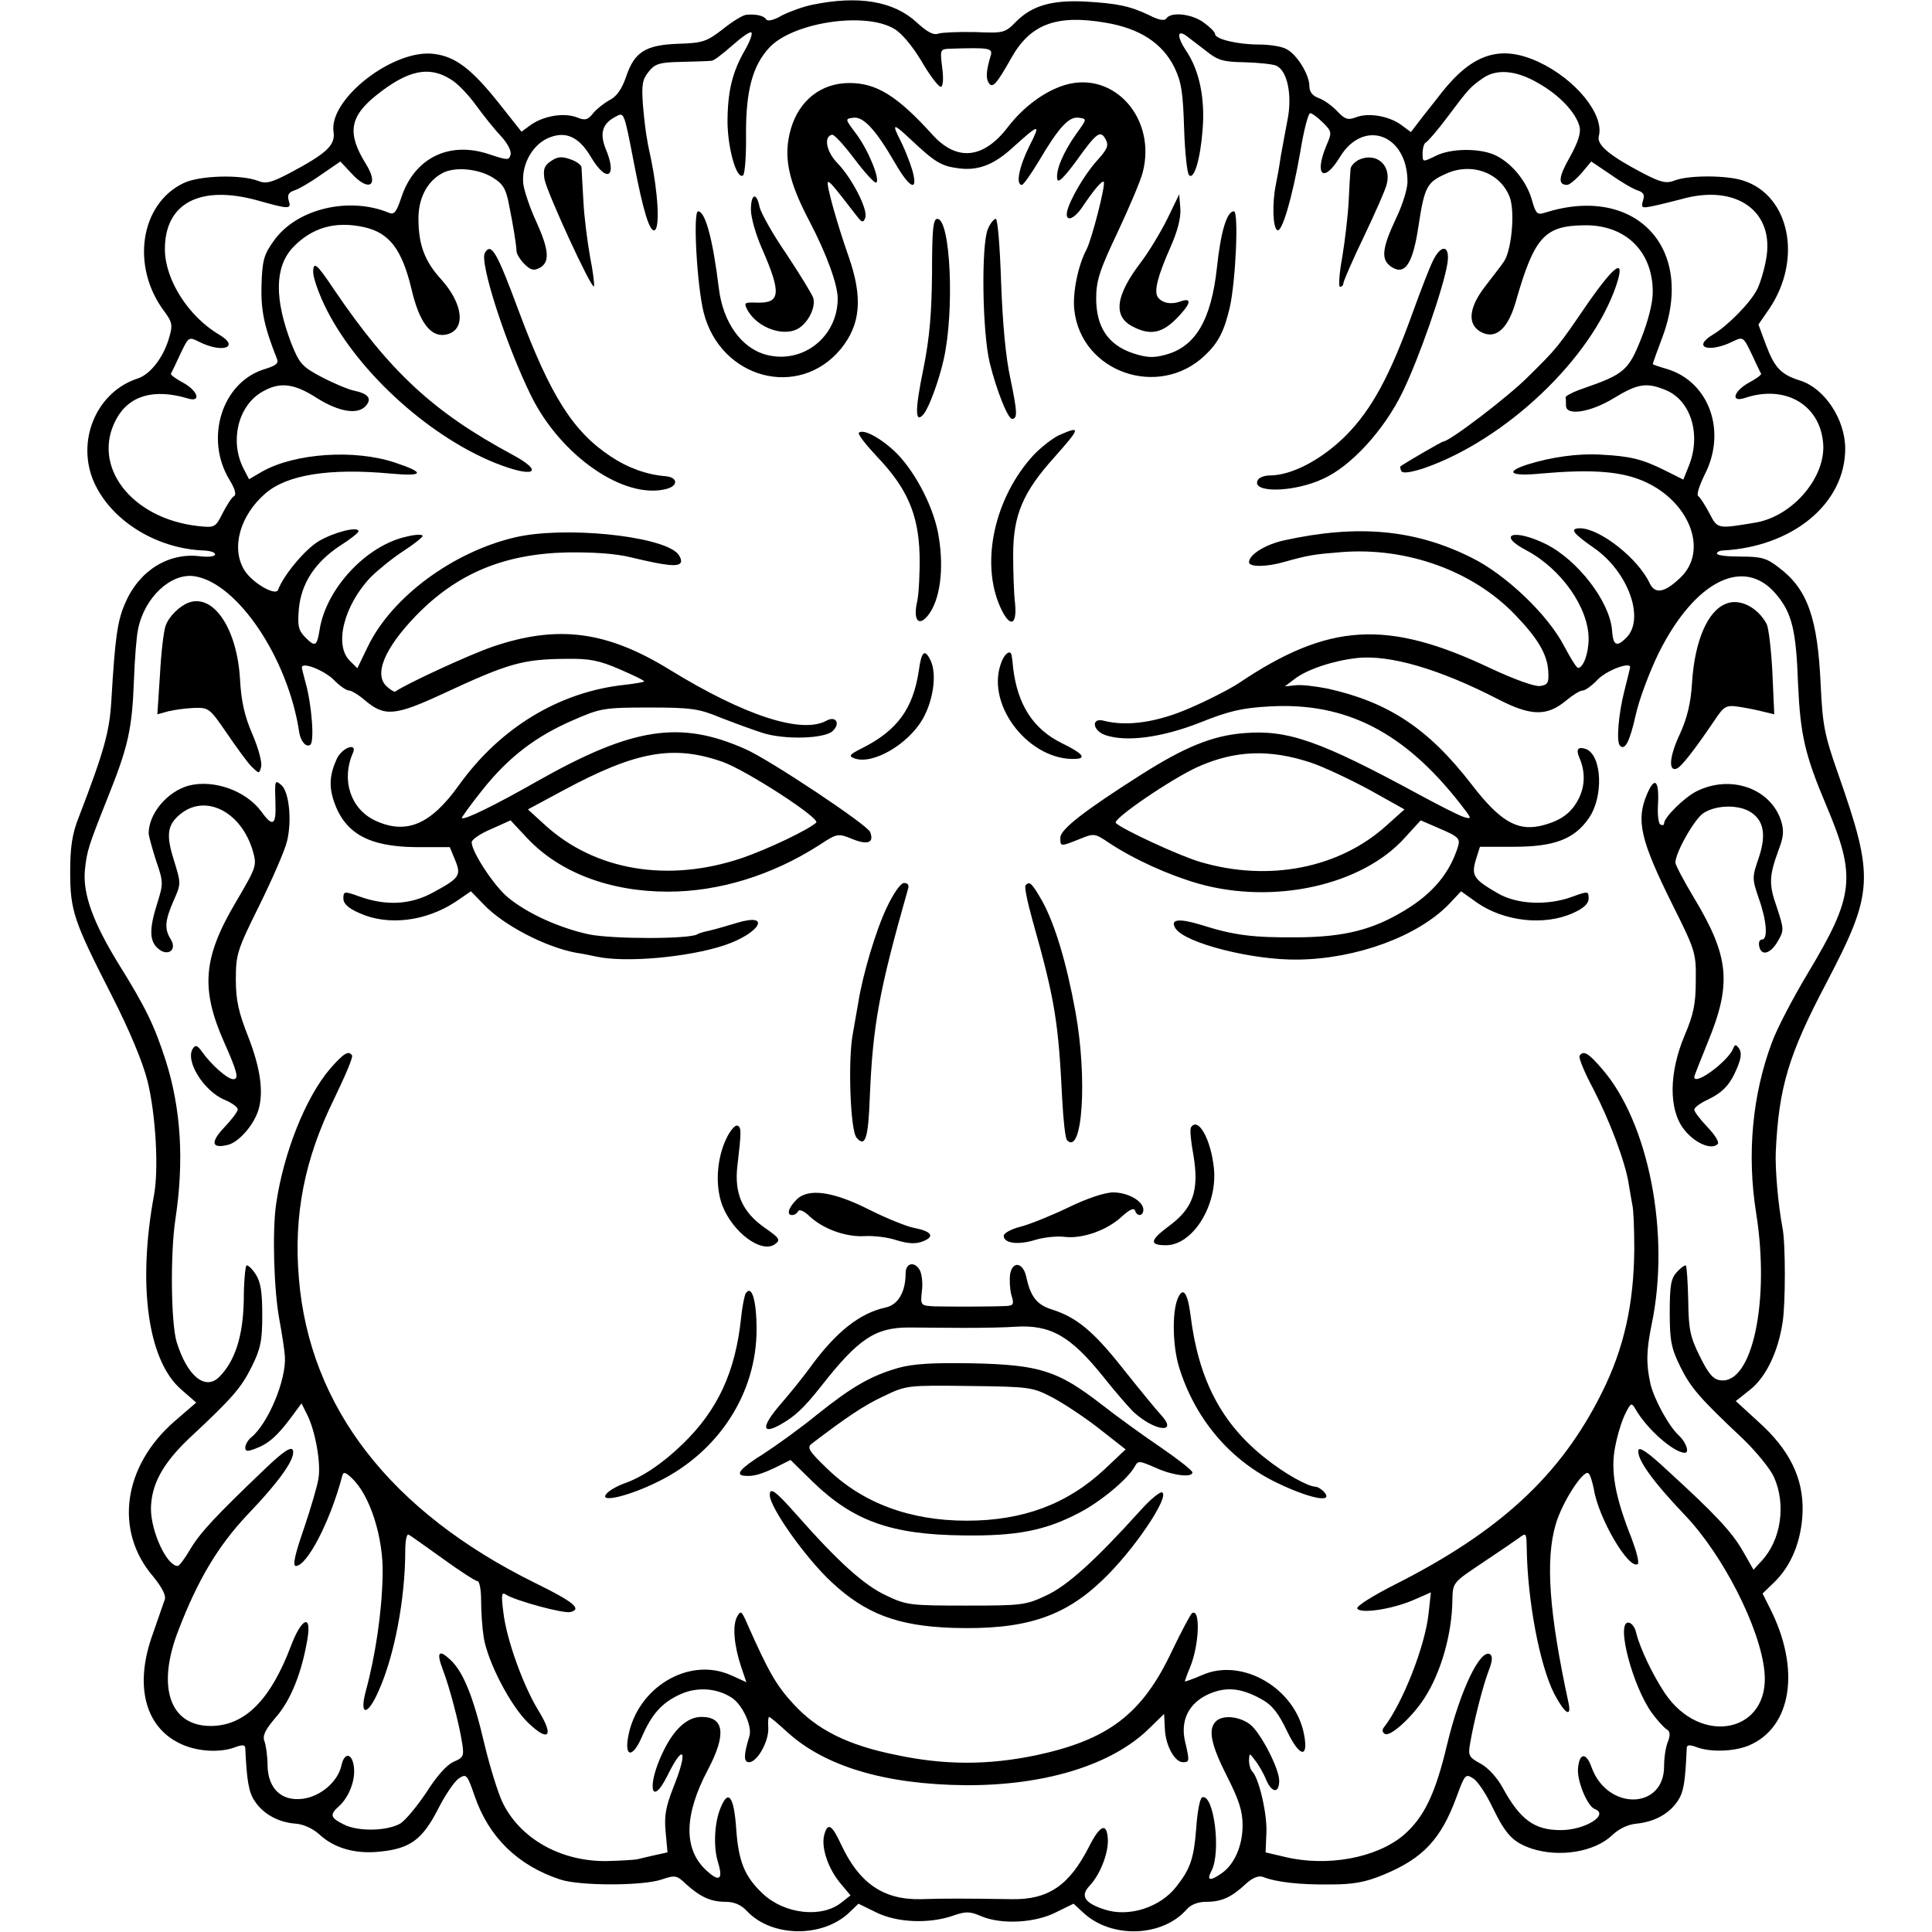<?xml version="1.0" standalone="no"?>
<!DOCTYPE svg PUBLIC "-//W3C//DTD SVG 20010904//EN"
 "http://www.w3.org/TR/2001/REC-SVG-20010904/DTD/svg10.dtd">
<svg version="1.0" xmlns="http://www.w3.org/2000/svg"
 width="512pt" height="512pt" viewBox="0 0 512 512"
 preserveAspectRatio="xMidYMid meet">
<g transform="translate(0,512) scale(0.1,-0.1)"
fill="#000000" stroke="none">
<path d="M2151 5107 c-24 -5 -59 -18 -79 -28 -20 -12 -37 -16 -41 -11 -6 10
-25 15 -52 13 -9 0 -37 -17 -63 -38 -43 -33 -53 -37 -118 -39 -88 -3 -117 -22
-139 -88 -11 -32 -25 -52 -43 -61 -15 -8 -35 -24 -44 -35 -14 -18 -22 -20 -43
-11 -35 13 -87 4 -121 -19 l-26 -19 -61 77 c-71 89 -114 122 -170 129 -107 15
-281 -120 -267 -207 5 -35 -19 -57 -117 -109 -48 -25 -62 -29 -84 -20 -46 17
-154 14 -196 -6 -116 -55 -141 -222 -51 -341 20 -27 22 -36 13 -66 -14 -53
-50 -100 -84 -111 -105 -34 -161 -156 -120 -265 42 -107 166 -187 298 -191 15
-1 27 -5 27 -10 0 -6 -18 -8 -41 -5 -83 10 -161 -39 -197 -124 -21 -47 -27
-91 -37 -260 -5 -81 -18 -130 -86 -307 -18 -45 -23 -81 -23 -145 0 -103 9
-130 109 -326 49 -96 83 -178 96 -229 22 -90 30 -234 17 -303 -44 -239 -16
-439 73 -515 l39 -34 -58 -50 c-136 -119 -160 -290 -56 -411 22 -27 34 -49 31
-60 -3 -9 -18 -51 -32 -92 -49 -134 -22 -245 71 -290 44 -22 107 -26 148 -10
19 7 26 6 26 -3 4 -85 9 -117 25 -140 22 -34 63 -57 110 -60 21 -2 46 -14 62
-29 39 -36 95 -52 160 -45 80 8 112 32 153 111 19 38 44 75 56 83 20 13 22 11
42 -47 37 -108 114 -184 227 -221 51 -17 218 -17 268 0 36 12 40 12 65 -12 38
-34 65 -47 105 -47 23 0 41 -8 57 -25 65 -69 199 -71 270 -4 l25 24 47 -23
c54 -27 139 -31 203 -9 34 12 45 12 75 -1 54 -23 143 -18 198 10 l47 23 25
-23 c74 -70 209 -66 274 7 12 14 31 21 53 21 40 0 67 12 105 48 18 16 33 22
45 18 35 -14 98 -21 178 -20 62 0 94 6 142 26 104 43 152 94 193 206 22 60 24
62 44 49 12 -7 35 -42 52 -78 35 -72 54 -91 103 -108 74 -24 166 -9 213 35 17
17 42 29 64 31 49 5 87 26 110 60 16 24 20 49 24 140 0 9 7 10 26 3 36 -14 99
-12 138 4 115 48 139 204 55 367 l-18 36 30 29 c46 44 73 110 76 186 3 90 -34
166 -118 241 l-59 54 39 31 c41 33 73 99 85 177 8 49 8 209 0 250 -12 63 -20
158 -18 203 8 171 34 257 134 447 126 241 128 278 31 555 -36 102 -41 129 -46
235 -8 178 -35 254 -111 311 -32 25 -46 29 -101 29 -35 0 -63 3 -63 8 0 4 6 7
13 8 187 9 327 124 327 270 0 77 -54 159 -118 180 -52 16 -69 34 -92 95 l-20
54 29 42 c88 131 54 299 -68 339 -43 15 -146 15 -182 1 -23 -9 -37 -6 -85 19
-88 46 -123 75 -117 98 15 57 -61 151 -160 197 -100 46 -174 23 -257 -82 -8
-11 -30 -38 -48 -61 l-33 -43 -27 20 c-33 23 -86 32 -119 19 -21 -8 -29 -5
-49 16 -13 14 -35 30 -49 35 -17 6 -25 17 -25 32 0 30 -33 84 -61 98 -12 7
-45 12 -73 12 -55 0 -116 14 -116 28 0 5 -14 19 -31 31 -32 23 -87 28 -98 10
-5 -7 -21 -4 -46 9 -51 24 -83 31 -171 36 -87 4 -138 -11 -180 -52 -31 -32
-34 -32 -110 -29 -44 1 -87 -1 -97 -4 -13 -5 -30 4 -58 30 -61 56 -154 72
-278 46z m218 -63 c20 -11 49 -46 73 -86 22 -38 45 -68 51 -68 6 0 8 19 4 50
-6 50 -6 50 23 51 103 3 112 2 105 -20 -11 -37 -13 -58 -5 -70 10 -17 21 -4
61 67 50 88 119 114 248 92 91 -15 151 -54 183 -118 19 -39 23 -67 26 -162 2
-63 8 -119 13 -124 13 -14 30 41 36 120 7 84 -9 159 -44 210 -24 36 -24 57 1
39 8 -6 30 -23 51 -39 32 -26 46 -30 103 -31 37 -1 75 -5 84 -9 30 -13 43 -79
30 -144 -6 -31 -14 -75 -18 -97 -3 -22 -9 -56 -13 -75 -10 -49 -8 -114 4 -120
12 -7 39 82 61 208 9 56 21 102 26 102 5 0 20 -11 34 -25 24 -24 24 -26 9 -61
-33 -79 -7 -101 36 -30 63 103 179 60 179 -66 0 -18 -13 -61 -30 -96 -38 -81
-41 -110 -13 -129 36 -24 57 7 72 107 16 105 22 117 74 140 67 30 141 3 167
-60 16 -38 6 -145 -15 -174 -8 -12 -31 -41 -50 -66 -43 -56 -47 -100 -10 -120
38 -20 70 7 91 77 50 176 77 205 184 206 108 1 180 -69 180 -177 0 -29 -12
-76 -31 -124 -33 -83 -45 -94 -152 -131 -27 -9 -48 -20 -48 -24 1 -4 1 -14 1
-22 0 -28 65 -18 127 20 64 39 87 42 138 21 67 -28 94 -120 60 -202 l-14 -35
-48 24 c-60 30 -92 38 -168 42 -62 4 -133 -6 -197 -26 -62 -20 -45 -32 35 -24
125 11 201 7 260 -15 131 -49 189 -188 109 -262 -41 -39 -66 -43 -80 -14 -30
65 -131 145 -184 146 -30 0 -20 -13 36 -52 91 -63 136 -188 86 -238 -26 -26
-35 -21 -38 20 -6 76 -91 186 -175 228 -85 42 -133 26 -51 -17 92 -49 164
-152 164 -234 0 -38 -14 -77 -28 -77 -4 0 -20 26 -37 58 -43 83 -154 189 -245
234 -150 75 -301 89 -497 46 -50 -11 -93 -38 -93 -58 0 -13 46 -13 94 1 64 18
78 20 153 26 172 13 346 -50 457 -165 61 -63 86 -105 89 -150 2 -32 -1 -37
-22 -40 -14 -2 -69 18 -131 47 -274 130 -429 121 -668 -40 -23 -15 -81 -45
-130 -66 -85 -37 -165 -49 -227 -33 -34 9 -30 -26 4 -38 55 -19 149 -7 251 33
77 31 112 39 186 43 201 11 355 -68 503 -257 32 -41 33 -43 10 -36 -13 4 -64
30 -114 57 -267 145 -352 175 -470 165 -83 -7 -156 -37 -271 -110 -151 -96
-214 -145 -214 -167 0 -24 0 -24 50 -4 39 16 41 16 78 -9 68 -45 159 -86 239
-109 200 -56 433 -4 546 122 l42 46 53 -23 c47 -20 52 -26 46 -46 -22 -71 -67
-125 -142 -170 -84 -51 -159 -70 -282 -71 -119 -1 -169 5 -257 33 -59 18 -83
15 -68 -9 24 -39 204 -85 325 -83 156 2 317 62 399 146 l33 35 42 -30 c72 -50
178 -62 254 -28 29 13 42 25 42 39 0 19 -1 20 -42 5 -67 -25 -150 -21 -201 10
-62 36 -68 46 -56 87 l11 35 91 0 c105 0 159 20 197 75 40 56 36 167 -7 184
-21 7 -27 0 -18 -22 16 -36 16 -73 0 -107 -20 -41 -49 -62 -104 -75 -62 -13
-107 14 -181 110 -114 148 -220 218 -381 254 -31 6 -69 11 -85 9 l-29 -3 25
19 c33 26 103 49 165 56 87 10 220 -29 375 -109 87 -45 130 -46 181 -3 17 14
36 26 43 26 7 0 25 13 40 29 23 24 86 48 86 33 0 -2 -7 -30 -15 -62 -16 -62
-22 -136 -12 -146 13 -14 26 10 42 82 9 41 37 115 61 164 96 192 227 257 312
154 41 -49 52 -95 57 -236 6 -135 18 -188 75 -323 80 -189 74 -239 -49 -444
-39 -65 -82 -147 -95 -183 -52 -138 -67 -297 -42 -453 37 -232 -10 -453 -94
-443 -19 2 -32 16 -55 63 -26 52 -30 72 -31 148 -1 48 -4 90 -6 93 -3 2 -13
-5 -24 -17 -16 -17 -19 -36 -19 -108 0 -74 4 -94 28 -143 28 -56 50 -82 167
-192 34 -33 71 -78 81 -100 33 -73 19 -168 -33 -223 l-21 -23 -28 49 c-29 51
-74 99 -200 214 -50 47 -75 64 -77 54 -5 -23 38 -83 122 -171 102 -106 201
-301 212 -416 16 -161 -168 -200 -264 -57 -32 48 -66 119 -76 160 -3 15 -13
27 -21 27 -33 0 12 -170 63 -240 14 -19 32 -39 39 -43 9 -5 10 -15 3 -33 -6
-14 -10 -43 -10 -65 0 -115 -150 -118 -192 -3 -14 40 -32 40 -36 -1 -4 -32 24
-101 44 -109 40 -15 -25 -56 -90 -56 -69 0 -107 27 -153 111 -15 28 -39 54
-59 65 -31 17 -34 21 -28 54 10 59 34 153 49 192 10 25 11 39 4 44 -26 16 -80
-97 -114 -239 -31 -131 -61 -193 -115 -240 -72 -61 -203 -85 -315 -58 l-51 12
2 50 c3 49 -19 145 -37 164 -5 5 -9 18 -9 30 1 20 1 20 16 0 9 -11 23 -35 30
-53 15 -34 34 -35 34 -1 0 32 -49 127 -77 149 -29 22 -73 26 -91 8 -21 -21
-13 -61 29 -144 32 -63 42 -93 42 -131 0 -55 -22 -104 -55 -127 -31 -22 -41
-20 -28 5 27 49 7 206 -24 196 -6 -2 -13 -38 -16 -83 -6 -78 -15 -106 -52
-153 -43 -56 -127 -83 -192 -61 -52 17 -64 36 -38 63 27 29 49 84 48 121 -2
47 -20 41 -49 -16 -53 -105 -109 -143 -207 -141 -127 2 -176 2 -240 0 -99 -2
-163 42 -211 145 -25 54 -36 59 -45 24 -8 -33 11 -89 44 -128 l26 -31 -23 -18
c-52 -43 -151 -32 -209 22 -49 46 -65 86 -71 173 -6 86 -21 105 -41 56 -17
-40 -20 -105 -7 -146 14 -46 3 -53 -33 -19 -59 56 -57 146 6 265 49 93 44 140
-17 140 -38 0 -74 -33 -103 -95 -43 -90 -30 -147 13 -60 44 89 55 66 15 -33
-20 -51 -24 -75 -20 -117 l5 -54 -32 -7 c-18 -4 -39 -9 -47 -11 -8 -2 -45 -4
-81 -5 -123 -2 -232 60 -278 157 -12 26 -33 94 -47 152 -29 125 -56 192 -90
224 -32 30 -38 20 -20 -27 17 -44 43 -142 51 -195 5 -33 3 -37 -23 -48 -18 -8
-45 -38 -72 -81 -25 -37 -56 -75 -70 -83 -36 -20 -112 -21 -149 -2 -36 18 -38
26 -12 49 26 24 43 68 39 102 -4 38 -25 42 -33 6 -9 -43 -55 -83 -103 -89 -56
-7 -92 27 -93 89 0 24 -4 52 -8 63 -6 15 1 30 30 64 39 44 69 118 84 209 11
66 -16 54 -44 -20 -54 -143 -122 -211 -211 -212 -110 -1 -146 103 -87 254 52
135 105 223 182 305 88 92 129 151 121 172 -4 10 -24 -2 -73 -49 -131 -125
-173 -170 -199 -214 -14 -24 -29 -44 -33 -44 -29 0 -71 91 -71 152 1 64 31
119 100 185 117 109 139 135 167 191 24 48 28 70 28 137 0 61 -4 88 -18 109
-10 15 -21 25 -24 22 -3 -3 -7 -45 -7 -93 -2 -94 -23 -160 -65 -202 -37 -37
-85 2 -113 93 -15 51 -17 235 -3 326 23 153 15 291 -26 420 -30 92 -51 137
-125 256 -67 109 -95 185 -89 248 5 50 9 63 60 191 55 137 65 182 70 313 2 57
7 118 11 135 17 84 87 149 149 140 114 -17 249 -218 278 -414 4 -24 18 -40 29
-33 12 7 4 108 -12 164 -5 19 -10 38 -10 41 0 16 58 -7 84 -32 15 -16 34 -29
41 -29 6 0 25 -11 41 -25 53 -45 80 -43 211 18 172 80 209 90 323 91 62 1 88
-4 143 -28 37 -16 66 -30 64 -32 -2 -2 -26 -6 -53 -9 -173 -19 -329 -114 -438
-266 -75 -105 -140 -132 -223 -93 -64 31 -89 107 -58 178 13 29 -27 16 -42
-14 -19 -41 -22 -73 -8 -114 29 -85 93 -120 218 -121 l89 0 14 -34 c17 -41 12
-48 -58 -86 -60 -33 -125 -36 -195 -11 -41 15 -43 14 -43 -5 0 -14 13 -26 43
-39 75 -34 175 -22 254 30 l41 28 34 -35 c52 -55 164 -113 245 -128 15 -2 39
-7 53 -10 77 -17 244 -2 340 30 95 32 126 88 32 59 -26 -8 -58 -17 -71 -20
-14 -3 -29 -7 -33 -10 -21 -13 -226 -13 -288 0 -78 17 -162 55 -213 97 -37 30
-97 121 -97 147 0 7 23 23 52 35 l51 23 44 -47 c85 -91 219 -142 373 -142 135
0 276 43 402 124 47 31 49 31 88 15 40 -16 57 -9 46 19 -7 19 -267 192 -331
220 -173 77 -299 57 -549 -84 -114 -65 -196 -105 -202 -99 -1 2 23 35 54 74
69 87 142 143 242 186 71 31 81 33 200 33 112 0 132 -3 190 -27 36 -14 85 -32
110 -40 58 -19 166 -16 187 5 21 20 8 41 -17 27 -66 -36 -218 14 -415 135
-167 103 -297 120 -470 61 -61 -21 -226 -97 -258 -119 -2 -1 -11 4 -20 12 -38
31 -10 101 76 190 108 111 232 163 399 167 70 1 130 -3 170 -13 92 -22 125
-26 132 -14 3 5 -1 16 -9 25 -48 47 -301 72 -430 42 -166 -39 -327 -159 -390
-289 l-28 -58 -20 20 c-42 41 -16 146 55 221 19 19 57 50 86 69 28 18 52 37
52 41 0 4 -19 4 -42 -2 -107 -23 -214 -138 -231 -247 -7 -44 -12 -46 -37 -21
-19 19 -22 31 -18 76 6 67 42 123 108 167 27 17 50 35 50 39 0 14 -64 -2 -105
-26 -37 -22 -94 -91 -108 -129 -6 -18 -70 19 -90 53 -35 58 -11 144 56 202 57
50 170 68 332 53 89 -8 93 2 12 29 -107 36 -265 25 -351 -23 l-36 -21 -15 29
c-36 71 -15 163 47 201 48 29 86 25 148 -15 59 -37 109 -45 130 -20 16 19 6
32 -33 40 -17 4 -57 21 -87 37 -49 26 -57 35 -78 88 -45 118 -44 201 3 253 51
54 113 72 190 55 67 -15 100 -59 125 -162 21 -92 53 -133 95 -122 50 13 43 81
-17 147 -41 45 -58 88 -59 153 -2 58 22 105 63 127 33 18 95 12 133 -11 28
-17 36 -30 44 -73 11 -54 19 -103 20 -124 1 -7 10 -22 21 -33 16 -16 25 -18
40 -10 28 15 25 48 -9 123 -16 34 -31 79 -34 98 -6 48 20 100 61 121 48 23 85
8 118 -48 42 -71 71 -54 39 22 -16 40 -9 66 25 84 24 13 23 18 50 -122 25
-130 42 -184 55 -178 14 7 9 98 -10 190 -3 14 -8 36 -10 50 -3 14 -8 54 -11
90 -4 55 -2 69 15 90 17 21 28 25 88 26 37 1 73 2 79 3 6 0 30 19 54 40 25 22
47 38 51 35 4 -2 -3 -23 -17 -47 -34 -59 -46 -111 -46 -192 1 -70 24 -151 41
-140 5 3 9 53 8 113 0 111 17 177 61 225 61 67 253 97 331 51z m-1175 -134
c18 -10 47 -41 66 -67 19 -26 48 -63 66 -82 18 -19 30 -41 27 -51 -4 -15 -8
-15 -56 1 -106 36 -198 -9 -233 -113 -13 -39 -19 -48 -33 -42 -106 44 -246 11
-306 -75 -26 -36 -30 -52 -32 -117 -2 -68 8 -112 41 -195 5 -12 -3 -18 -32
-27 -114 -34 -161 -185 -93 -295 14 -23 18 -38 11 -42 -6 -3 -19 -24 -30 -45
-19 -38 -21 -39 -66 -34 -176 20 -283 159 -216 283 34 63 100 82 190 55 36
-11 27 20 -13 42 -19 10 -34 21 -32 24 2 3 13 26 25 52 22 46 22 46 50 32 62
-31 109 -14 53 19 -81 48 -143 144 -144 225 -1 123 92 173 245 131 85 -24 91
-24 83 0 -4 14 0 21 14 26 11 3 44 22 72 42 l51 35 29 -31 c46 -51 75 -34 39
24 -51 82 -44 126 29 184 82 65 138 77 195 41z m2882 -10 c57 -32 101 -79 110
-116 4 -16 -4 -41 -25 -79 -31 -54 -33 -75 -8 -75 6 0 23 14 38 31 l26 31 52
-35 c28 -20 61 -39 72 -42 15 -5 18 -12 13 -27 -5 -18 -3 -20 22 -15 16 3 52
12 79 19 146 42 250 -32 225 -161 -5 -28 -16 -64 -24 -79 -18 -35 -78 -96
-117 -119 -56 -34 -10 -49 53 -18 27 13 28 13 50 -33 12 -26 23 -49 25 -52 2
-3 -13 -14 -32 -24 -40 -22 -50 -53 -12 -41 111 38 206 -21 209 -129 1 -88
-85 -185 -180 -201 -102 -17 -100 -17 -122 25 -11 21 -24 41 -29 45 -6 3 2 27
16 56 60 115 13 247 -99 281 -21 6 -38 12 -38 13 0 2 11 33 25 70 90 238 -71
408 -312 331 -19 -6 -23 -2 -33 33 -13 48 -51 96 -94 118 -40 21 -122 21 -163
-1 -33 -16 -33 -16 -33 8 0 13 4 26 8 28 5 2 31 32 58 68 56 75 61 80 94 103
36 25 88 21 146 -13z m-2161 -1799 c64 -23 260 -150 248 -161 -22 -20 -130
-71 -197 -94 -196 -66 -389 -33 -521 87 l-46 42 93 50 c193 104 292 122 423
76z m1559 -2 c33 -11 103 -44 155 -72 l93 -52 -48 -43 c-125 -113 -312 -150
-494 -96 -52 15 -206 86 -223 103 -10 10 149 118 218 149 99 44 190 47 299 11z"/>
<path d="M2823 4895 c-54 -16 -111 -58 -153 -113 -64 -83 -134 -90 -198 -20
-94 104 -149 138 -221 138 -75 0 -133 -46 -155 -121 -21 -73 -8 -137 50 -247
44 -84 74 -166 74 -203 0 -102 -93 -175 -190 -149 -66 18 -114 86 -125 176
-16 131 -36 204 -55 204 -14 0 -3 -198 15 -269 45 -175 252 -230 363 -96 53
65 59 136 21 245 -30 85 -60 192 -55 197 4 4 15 -10 77 -90 13 -17 17 -18 22
-4 8 21 -35 105 -74 145 -29 30 -37 70 -14 75 6 1 32 -28 60 -65 27 -36 53
-64 57 -62 11 7 -19 83 -52 128 -31 41 -31 41 -9 44 27 4 60 -32 111 -120 39
-68 62 -78 46 -20 -6 20 -19 54 -29 74 -27 53 -24 54 26 7 63 -59 79 -69 125
-75 52 -7 94 9 145 56 70 63 74 64 43 3 -27 -54 -37 -103 -20 -103 4 0 24 28
45 63 53 90 80 119 106 115 22 -3 22 -3 -7 -43 -34 -48 -55 -97 -50 -120 2
-11 17 4 47 44 58 81 67 87 81 62 9 -17 5 -26 -24 -58 -33 -37 -71 -103 -78
-133 -6 -29 17 -23 40 11 31 46 53 72 57 67 6 -6 -32 -154 -46 -180 -22 -41
-37 -115 -32 -159 18 -166 224 -237 346 -121 36 34 51 64 66 127 16 72 24 255
11 255 -19 0 -35 -55 -45 -149 -15 -139 -57 -210 -136 -231 -32 -9 -50 -8 -87
4 -65 22 -97 69 -97 145 0 47 9 75 57 176 31 66 61 137 66 157 38 143 -75 271
-205 233z"/>
<path d="M1460 4693 c-18 -12 -21 -22 -17 -48 6 -34 124 -291 131 -284 2 2 -2
37 -10 77 -7 39 -16 107 -18 150 -2 42 -5 82 -5 89 -1 6 -14 16 -30 21 -22 8
-34 7 -51 -5z"/>
<path d="M3602 4697 c-12 -6 -23 -17 -23 -26 -1 -9 -3 -47 -5 -86 -2 -38 -10
-105 -17 -147 -8 -43 -10 -78 -6 -78 5 0 9 4 9 9 0 5 24 61 54 123 30 63 58
126 61 140 13 50 -27 85 -73 65z"/>
<path d="M1990 4564 c0 -20 13 -66 29 -102 52 -119 50 -146 -13 -144 -33 1
-35 0 -26 -18 27 -51 103 -76 141 -47 25 19 41 56 34 78 -4 11 -36 63 -71 116
-36 52 -67 108 -71 124 -8 41 -23 36 -23 -7z"/>
<path d="M3093 4539 c-18 -36 -49 -87 -68 -112 -69 -90 -76 -145 -24 -172 45
-24 77 -19 115 19 40 40 45 59 12 47 -25 -9 -49 -4 -60 12 -10 16 0 55 33 130
20 45 29 80 27 105 l-3 37 -32 -66z"/>
<path d="M2470 4398 c-1 -107 -6 -171 -23 -256 -23 -111 -22 -147 1 -119 14
17 40 87 53 145 29 129 18 372 -17 372 -11 0 -14 -28 -14 -142z"/>
<path d="M2618 4513 c-18 -42 -15 -273 5 -355 18 -73 48 -148 59 -148 15 0 14
18 -4 105 -13 58 -21 149 -25 258 -3 92 -9 167 -14 167 -5 0 -15 -12 -21 -27z"/>
<path d="M1285 4450 c-15 -25 56 -244 123 -380 79 -159 246 -274 357 -246 33
8 32 31 -1 34 -50 4 -100 22 -145 52 -100 66 -160 160 -244 385 -59 159 -73
183 -90 155z"/>
<path d="M3797 4428 c-9 -18 -32 -78 -52 -133 -61 -170 -109 -259 -178 -329
-63 -63 -143 -106 -202 -106 -13 0 -27 -5 -31 -11 -22 -36 93 -35 172 2 74 33
162 129 211 230 43 88 109 277 119 342 7 48 -17 51 -39 5z"/>
<path d="M830 4398 c0 -13 13 -51 29 -85 80 -169 270 -345 451 -419 104 -42
137 -27 48 21 -210 113 -325 220 -473 438 -46 69 -55 76 -55 45z"/>
<path d="M4209 4318 c-82 -120 -82 -120 -160 -197 -54 -54 -208 -171 -224
-171 -4 0 -100 -56 -114 -66 -1 -2 0 -7 3 -13 4 -6 25 -3 59 8 217 75 444 290
510 484 25 75 -1 59 -74 -45z"/>
<path d="M2276 3973 c-3 -4 19 -32 49 -64 79 -83 109 -152 112 -259 1 -47 -2
-102 -6 -122 -12 -51 3 -71 29 -38 31 40 42 120 28 206 -11 74 -59 168 -110
221 -40 40 -90 68 -102 56z"/>
<path d="M2805 3966 c-16 -8 -46 -31 -66 -52 -103 -112 -141 -283 -89 -401 25
-57 46 -53 40 8 -3 24 -5 82 -5 129 0 105 26 166 109 258 70 79 72 85 11 58z"/>
<path d="M500 3523 c-24 -9 -52 -36 -61 -61 -5 -13 -12 -71 -15 -129 l-7 -106
29 8 c16 4 47 8 69 9 38 1 41 -1 86 -67 26 -38 55 -78 66 -89 20 -19 20 -19
25 0 3 11 -7 49 -23 86 -21 48 -30 89 -33 147 -8 133 -70 226 -136 202z"/>
<path d="M4574 3520 c-49 -19 -83 -99 -90 -210 -3 -53 -13 -93 -32 -135 -28
-59 -31 -100 -9 -92 12 4 45 46 100 127 26 39 31 42 65 37 20 -3 50 -9 65 -13
l29 -7 -5 111 c-3 60 -10 118 -15 128 -24 45 -72 69 -108 54z"/>
<path d="M2435 3343 c-15 -100 -56 -158 -149 -205 -36 -18 -38 -22 -21 -28 48
-17 141 37 180 104 28 49 38 117 22 154 -16 34 -25 27 -32 -25z"/>
<path d="M2652 3360 c-39 -112 79 -259 201 -251 27 2 13 16 -38 41 -76 37
-118 101 -130 199 -1 14 -3 29 -4 34 -3 17 -20 5 -29 -23z"/>
<path d="M500 3038 c-58 -16 -107 -76 -106 -128 1 -8 10 -41 20 -72 19 -55 19
-60 3 -111 -22 -69 -21 -100 1 -120 25 -23 52 -6 35 23 -18 28 -16 50 7 103
20 45 20 45 1 107 -21 66 -18 93 15 121 67 57 163 9 194 -96 11 -39 10 -42
-44 -134 -88 -148 -95 -231 -32 -373 35 -79 40 -98 24 -98 -15 0 -58 38 -82
72 -13 18 -18 20 -25 9 -21 -32 29 -113 85 -136 19 -8 34 -19 34 -25 0 -6 -16
-27 -35 -47 -38 -40 -35 -58 9 -47 29 7 69 53 81 93 14 47 5 111 -27 193 -26
66 -33 97 -33 153 0 66 4 78 62 195 34 69 68 146 74 172 13 55 5 131 -16 148
-17 14 -17 13 -15 -52 2 -56 -8 -60 -38 -18 -41 55 -126 85 -192 68z"/>
<path d="M4365 3016 c-30 -70 -18 -122 68 -295 60 -120 62 -127 61 -200 0 -61
-6 -90 -30 -146 -41 -98 -42 -195 -2 -247 27 -36 73 -57 90 -40 5 5 -7 24 -27
45 -19 20 -35 41 -35 46 0 6 15 17 34 26 42 20 61 40 80 86 10 24 12 39 5 50
-9 12 -11 12 -16 0 -14 -34 -103 -100 -103 -75 0 3 16 43 35 90 65 157 58 229
-36 385 -27 45 -49 87 -49 93 0 27 51 116 74 131 32 21 87 23 120 6 40 -22 48
-61 27 -124 -18 -52 -18 -55 0 -108 21 -59 25 -109 8 -109 -6 0 -9 -8 -7 -17
5 -28 30 -21 49 12 17 29 17 32 -2 90 -22 62 -21 83 5 154 13 34 14 50 6 76
-28 86 -134 123 -224 78 -32 -16 -86 -69 -86 -85 0 -5 -4 -6 -10 -3 -5 3 -8
28 -6 56 3 61 -9 72 -29 25z"/>
<path d="M2350 2715 c-29 -61 -64 -178 -76 -255 -3 -19 -10 -55 -14 -80 -13
-68 -7 -255 10 -275 23 -27 31 -2 35 106 8 194 25 284 101 552 4 11 0 17 -10
17 -9 0 -28 -27 -46 -65z"/>
<path d="M2718 2774 c-4 -3 5 -45 18 -92 60 -212 69 -271 79 -476 3 -55 8
-103 13 -108 41 -41 54 166 22 341 -24 132 -55 233 -88 293 -27 47 -33 54 -44
42z"/>
<path d="M875 2288 c-65 -76 -123 -222 -143 -357 -11 -73 -6 -230 8 -306 7
-38 14 -83 15 -100 4 -61 -44 -177 -89 -214 -9 -7 -16 -20 -16 -27 0 -11 6
-11 27 -3 35 13 58 34 94 82 l28 38 14 -28 c22 -42 38 -129 31 -171 -3 -20
-21 -81 -39 -134 -24 -69 -30 -98 -21 -98 30 0 92 120 123 239 3 11 8 10 24
-5 49 -44 86 -159 83 -259 -2 -98 -19 -213 -45 -308 -17 -65 5 -65 34 1 42 93
71 244 71 374 0 25 4 44 9 41 6 -3 46 -32 91 -64 44 -32 86 -59 91 -59 6 0 10
-24 10 -52 0 -29 3 -73 7 -98 11 -65 70 -179 117 -225 55 -53 70 -37 29 30
-41 66 -86 191 -94 262 -6 47 -5 55 7 47 25 -16 153 -51 171 -46 31 8 8 27
-94 77 -383 189 -598 466 -626 808 -14 168 15 315 93 474 29 60 51 111 48 116
-9 14 -22 6 -58 -35z"/>
<path d="M4186 2322 c-3 -5 13 -44 36 -87 44 -85 85 -194 94 -251 3 -20 8 -46
10 -58 3 -11 5 -64 5 -116 -1 -145 -27 -264 -87 -383 -109 -218 -270 -366
-547 -506 -59 -30 -104 -58 -100 -64 9 -14 90 -2 147 22 l48 21 -6 -55 c-9
-87 -69 -239 -118 -302 -6 -7 -5 -14 2 -18 14 -9 73 45 105 95 44 68 73 170
74 260 1 46 1 46 79 98 42 28 86 58 97 66 20 15 20 14 21 -27 2 -139 34 -309
73 -386 27 -51 46 -65 38 -25 -52 240 -62 381 -34 475 17 58 72 143 86 135 5
-3 11 -23 15 -43 12 -76 92 -213 116 -198 5 3 -3 33 -16 68 -44 110 -57 181
-43 246 6 31 18 69 27 86 14 28 16 28 26 11 30 -53 102 -116 131 -116 13 0 3
28 -15 45 -27 24 -66 96 -76 137 -12 54 -11 89 3 158 50 238 -7 535 -132 678
-36 42 -49 49 -59 34z"/>
<path d="M1925 2103 c-26 -54 -30 -126 -11 -177 28 -73 105 -129 140 -103 15
11 12 16 -27 43 -60 42 -81 91 -73 163 11 93 11 104 0 108 -6 2 -19 -13 -29
-34z"/>
<path d="M3156 2132 c-3 -5 0 -38 7 -75 15 -92 -1 -139 -65 -186 -51 -38 -53
-51 -8 -51 71 0 137 106 127 204 -8 77 -42 138 -61 108z"/>
<path d="M2111 1941 c-22 -22 -27 -41 -12 -41 6 0 13 4 16 10 3 6 15 1 28 -11
36 -35 96 -57 146 -55 25 2 65 -3 88 -11 30 -9 50 -10 68 -3 34 13 24 27 -23
36 -20 4 -72 25 -116 47 -98 50 -164 59 -195 28z"/>
<path d="M2831 1920 c-46 -22 -103 -45 -127 -51 -24 -6 -44 -17 -44 -24 0 -20
38 -25 83 -11 23 7 59 11 80 8 47 -5 112 18 151 55 19 17 31 23 34 15 5 -17
22 -15 22 2 0 23 -41 46 -80 46 -22 0 -70 -16 -119 -40z"/>
<path d="M2400 1746 c0 -50 -20 -84 -53 -91 -69 -15 -132 -65 -201 -160 -16
-22 -51 -66 -78 -97 -50 -58 -50 -81 -1 -54 39 22 62 43 108 101 100 128 145
157 234 157 31 0 97 -1 146 -1 50 0 110 1 135 3 94 6 147 -24 235 -134 31 -39
66 -79 78 -91 56 -52 121 -60 74 -9 -13 14 -58 69 -101 123 -79 100 -123 136
-189 157 -39 12 -56 34 -67 85 -8 39 -36 45 -43 9 -2 -15 -1 -40 3 -55 8 -25
6 -29 -13 -30 -39 -2 -151 -2 -190 -1 -37 2 -38 2 -34 40 3 20 0 45 -5 55 -13
25 -38 21 -38 -7z"/>
<path d="M1976 1692 c-3 -6 -9 -34 -12 -64 -15 -144 -62 -245 -155 -335 -54
-52 -106 -87 -154 -104 -20 -7 -42 -20 -48 -28 -21 -25 60 -6 138 33 160 79
260 234 260 403 0 77 -13 120 -29 95z"/>
<path d="M3120 1676 c-14 -38 -12 -123 4 -177 42 -138 135 -249 261 -309 85
-41 149 -54 125 -25 -7 8 -18 15 -24 15 -21 1 -82 35 -132 75 -117 92 -178
209 -199 380 -8 62 -21 77 -35 41z"/>
<path d="M2381 1495 c-73 -21 -122 -49 -216 -124 -44 -36 -108 -82 -142 -104
-61 -38 -76 -56 -50 -58 23 -2 42 3 82 22 l40 20 60 -59 c107 -103 207 -139
398 -141 143 -2 218 13 309 61 57 30 126 88 145 121 9 17 12 16 54 -2 45 -21
99 -28 99 -13 0 5 -37 34 -82 65 -46 31 -118 83 -160 116 -114 88 -162 104
-338 108 -107 2 -159 -1 -199 -12z m409 -79 c30 -16 86 -53 124 -83 l69 -54
-55 -52 c-99 -93 -217 -137 -366 -137 -151 0 -277 47 -371 139 -47 45 -53 55
-40 65 92 70 139 102 191 126 60 29 63 29 227 27 162 -2 167 -3 221 -31z"/>
<path d="M2040 1158 c0 -33 95 -167 164 -231 90 -84 175 -116 320 -121 190 -6
295 28 397 126 82 77 179 221 159 233 -5 3 -31 -18 -57 -47 -121 -134 -194
-200 -250 -226 -55 -26 -65 -27 -213 -27 -147 0 -158 1 -212 27 -58 27 -127
89 -238 215 -55 62 -70 73 -70 51z"/>
<path d="M1953 835 c-12 -24 -8 -74 11 -132 l14 -41 -42 19 c-111 49 -247 -33
-271 -162 -11 -57 12 -58 36 -2 26 60 53 91 102 113 46 21 100 16 139 -11 27
-20 52 -75 44 -100 -15 -49 -16 -69 -1 -69 22 0 53 56 51 91 -1 16 0 29 2 29
3 0 24 -18 47 -39 100 -92 260 -140 474 -142 211 -1 389 54 487 151 l39 38 2
-40 c2 -44 26 -88 48 -88 17 0 18 2 6 53 -14 57 9 103 61 127 47 21 87 17 141
-13 29 -16 45 -37 68 -85 33 -69 57 -73 45 -9 -23 123 -164 205 -270 158 -25
-11 -46 -18 -46 -17 0 2 6 19 14 38 24 58 28 157 5 143 -4 -3 -28 -48 -53
-100 -79 -168 -169 -236 -362 -277 -126 -26 -241 -26 -368 1 -130 26 -211 67
-274 136 -45 49 -65 84 -121 210 -16 37 -18 38 -28 20z"/>
</g>
</svg>
